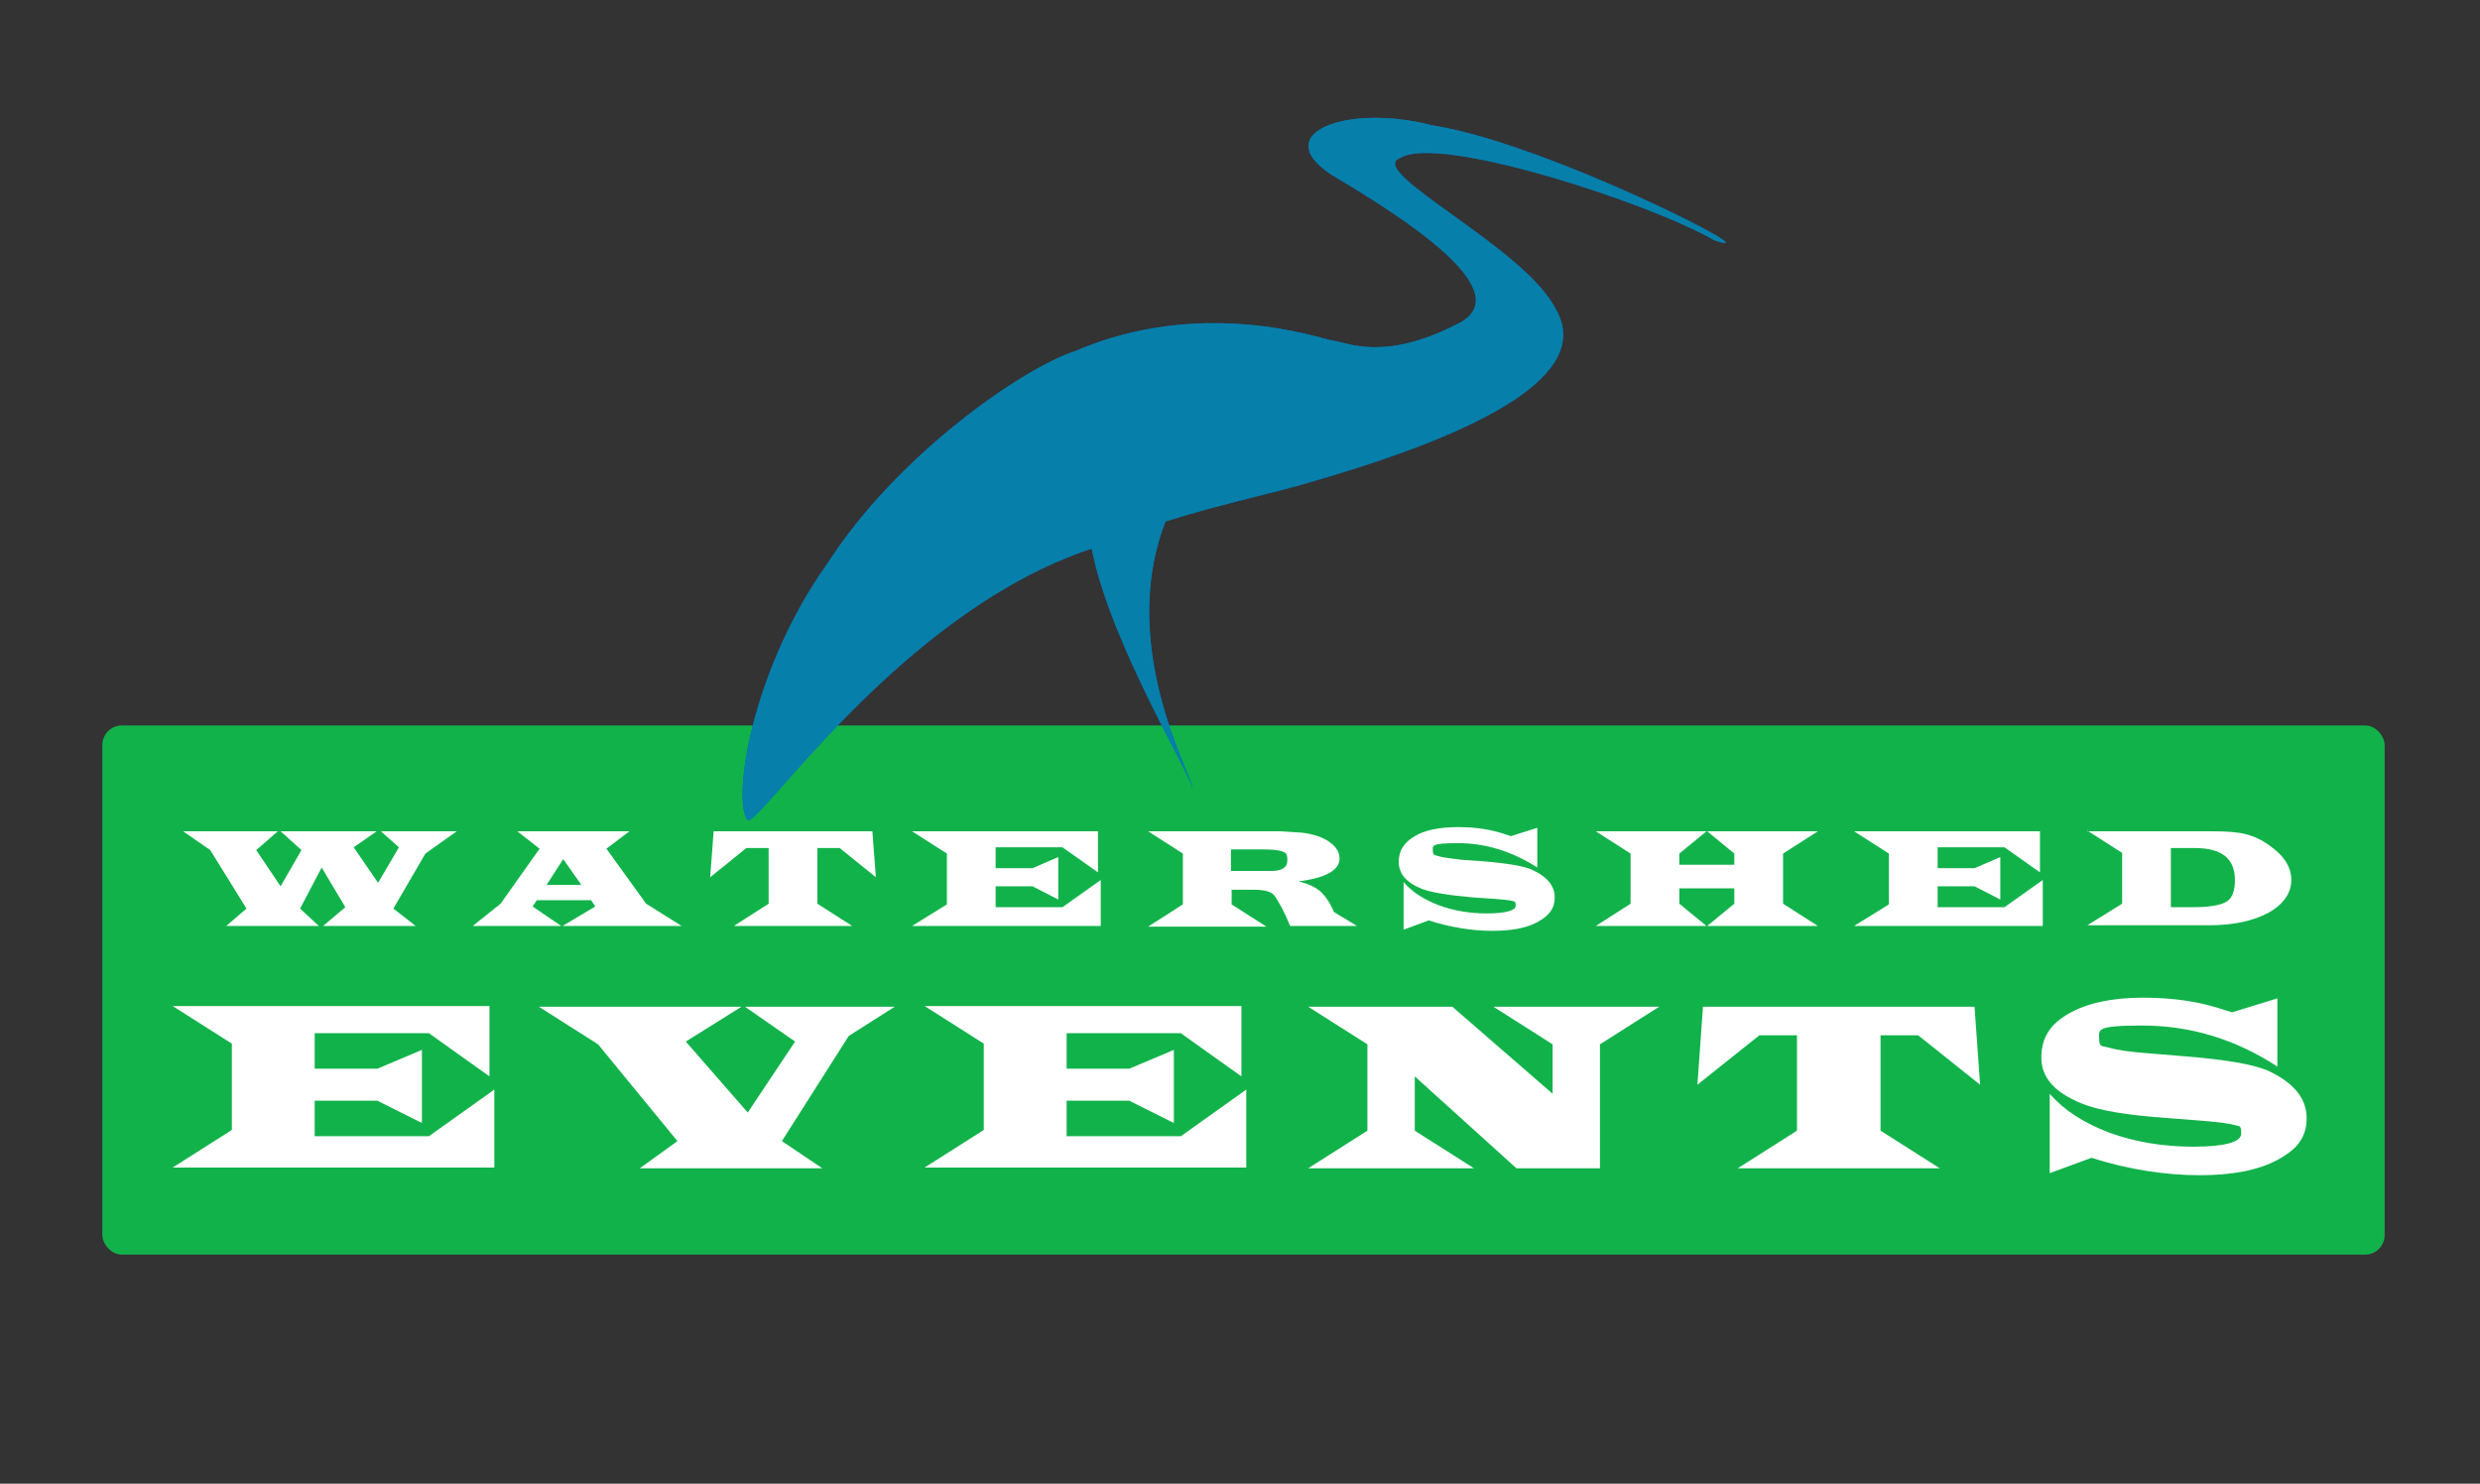 <?xml version="1.0" encoding="UTF-8"?>
<svg id="Layer_1" xmlns="http://www.w3.org/2000/svg" xmlns:xlink="http://www.w3.org/1999/xlink" version="1.1" viewBox="0 0 356.2 213.1">
  <rect x="0" y="0" width="356.2" height="213.1" fill="#333333" stroke="none"/>
  <!-- Generator: Adobe Illustrator 29.3.1, SVG Export Plug-In . SVG Version: 2.1.0 Build 151)  -->
  <defs>
    <style>
      .st0 {
        fill: none;
      }

      .st1 {
        fill: #077fab;
      }

      .st2 {
        fill: #0067b3;
      }

      .st3 {
        fill: #12b24b;
      }

      .st4 {
        fill: #fff;
      }

      .st5 {
        clip-path: url(#clippath);
      }
    </style>
    <clipPath id="clippath">
      <rect class="st0" x="106.7" y="16.9" width="141.3" height="163.3"/>
    </clipPath>
  </defs>
  <rect class="st3" x="14.7" y="104.2" width="327.8" height="76" rx="2.8" ry="2.8"/>
  <g class="st5">
    <path class="st2" d="M205.7,18c-12.3-3.2-23.7,1.2-14.3,7.2,9.6,5.7,27.7,17,17.6,21.5-10.3,5.2-15.4,2.5-17.7,2.2-1.8-.3-18.6-6.3-36.8,1.5-7.7,2.5-25.7,15-35.7,30.6-10.8,15.2-13.6,33.5-11.5,36.7,1,2.2,21.6-29.7,49.5-38.9,2.7,14,15.3,34.2,14.4,34.5,1.1-.2-11.1-19.6-3.8-38.4,8.2-2.6,15.8-4.1,21.3-5.8,24.9-7.2,40-15.5,34.8-24.6-4.3-8.9-27.5-19.9-22.4-21.8,5.5-3.5,36,6.5,45.1,11.8,9.6,3.3-24.1-14-40.5-16.5"/>
    <path class="st1" d="M205.7,18c-12.3-3.2-23.7,1.2-14.3,7.2,9.6,5.7,27.7,17,17.6,21.5-10.3,5.2-15.4,2.5-17.7,2.2-1.8-.3-18.6-6.3-36.8,1.5-7.7,2.5-25.7,15-35.7,30.6-10.8,15.2-13.6,33.5-11.5,36.7,1,2.2,21.6-29.7,49.5-38.9,2.7,14,15.3,34.2,14.4,34.5,1.1-.2-11.1-19.6-3.8-38.4,8.2-2.6,15.8-4.1,21.3-5.8,24.9-7.2,40-15.5,34.8-24.6-4.3-8.9-27.5-19.9-22.4-21.8,5.5-3.5,36,6.5,45.1,11.8,9.6,3.3-24.1-14-40.5-16.5"/>
  </g>
  <g>
    <path class="st4" d="M65.6,119.4l-4.5,3.2-4.6,7.9,3.2,2.5h-13.3l3.2-2.7-3.4-5.7-3.1,5.9,2.7,2.5h-13.3l2.9-2.5-5.2-8.4-3.9-2.7h13.6l-3.1,2.7,3.5,5.2,3-5.2-3-2.7h13.8l-3.3,2.3,3.5,5.1,3-5.1-2.6-2.3h11Z"/>
    <path class="st4" d="M90.4,119.4l-3.3,2.5,5.7,7.9,5.1,3.2h-17.1l4.7-2.8-.6-.9h-7.8l-.6.9,4.1,2.8h-12.7l4-3.2,5.6-7.9-3.2-2.5h16.1ZM80.9,123.4l-2.4,3.7h5l-2.6-3.7Z"/>
    <path class="st4" d="M125.3,119.4l.5,6.6-5.2-4.2h-3.2v8l5,3.2h-17l5-3.2v-8h-3.2l-5.2,4.2.5-6.6h22.9Z"/>
    <path class="st4" d="M157.7,119.4v5.9l-5.1-3.6h-9.6v3h5.3l3.7-1.6v6.1l-3.7-1.9h-5.3v3h9.6l5.5-3.9v6.6h-27.1l5-3.1v-7.3l-5-3.2h26.7Z"/>
    <path class="st4" d="M164.8,119.4h19s3.2.2,3.2.2c1.6.2,2.9.6,3.9,1.3,1,.7,1.5,1.5,1.5,2.4,0,1.7-2,2.8-5.9,3.3,1.3.3,2.4.8,3.1,1.4.7.6,1.4,1.6,2,3l3.3,2h-9.6c-.8-2-1.6-3.4-2.2-4.3-.4-.6-1.4-.9-2.9-.9h-3.3v2.1l5,3.2h-17l5-3.2v-7.3l-5-3.2ZM176.8,125.1h5.8c1.5,0,2.3-.5,2.3-1.5s-.2-1.1-.7-1.3-1.5-.3-2.9-.3h-4.5v3.1Z"/>
    <path class="st4" d="M201.6,133.5v-6.8c1.2,1.4,2.9,2.5,5,3.3,2.1.8,4.5,1.2,7,1.2s4.1-.4,4.1-1.1-.2-.6-.5-.7c-.4-.1-1.2-.2-2.6-.3l-3-.2c-3.5-.3-5.9-.7-7.3-1.2-2.3-.9-3.4-2.2-3.4-3.9s.8-2.8,2.3-3.7c1.5-.9,3.6-1.3,6.3-1.3s4.9.4,6.9,1.1l.6.2,3.8-1.2v5.7c-3.6-2.3-7.4-3.5-11.4-3.5s-3.6.4-3.6,1.1.3.6.9.8,1.7.3,3.3.5l2.9.2c3.6.3,6.1.7,7.3,1.3,2.1,1,3.1,2.3,3.1,3.9s-.8,2.6-2.4,3.5c-1.6.9-3.8,1.3-6.6,1.3s-6-.5-9.1-1.5l-3.5,1.3Z"/>
    <path class="st4" d="M245.2,119.4h15.9l-5,3.2v7.2l5,3.2h-15.9l3.9-3.2v-2.2h-7.9v2.2l3.9,3.2h-15.9l5-3.2v-7.2l-5-3.2h15.9l-3.9,3.2v1.6h7.9v-1.6l-3.9-3.2Z"/>
    <path class="st4" d="M293,119.4v5.9l-5.1-3.6h-9.6v3h5.3l3.7-1.6v6.1l-3.7-1.9h-5.3v3h9.6l5.5-3.9v6.6h-27.1l5-3.1v-7.3l-5-3.2h26.7Z"/>
    <path class="st4" d="M299.8,119.4h17.9c2,0,3.6.1,4.8.4,1.2.3,2.3.8,3.4,1.6,2.2,1.5,3.2,3.2,3.2,5s-1.1,3.5-3.3,4.7c-2.2,1.2-5.1,1.8-8.6,1.8h-17.4l5-3.1v-7.3l-5-3.2ZM311.8,130.3h3.3c2.3,0,3.9-.3,4.7-.8.8-.5,1.2-1.5,1.2-3.1,0-3.1-1.9-4.6-5.8-4.6h-3.4v8.5Z"/>
    <path class="st4" d="M70.3,144.6v10l-8.7-6.2h-16.4v5.1h9l6.4-2.7v10.5l-6.4-3.2h-9v5.1h16.4l9.4-6.7v11.2H24.8l8.5-5.4v-12.4l-8.5-5.4h45.5Z"/>
    <path class="st4" d="M128.5,144.6l-6.6,4.2-9.6,15.1,5.8,3.9h-26.2l5.4-3.9-11.4-13.9-8.5-5.4h29.1l-8,5,8.9,10.2,6.8-10.2-7.2-5h21.5Z"/>
    <path class="st4" d="M178.3,144.6v10l-8.7-6.2h-16.4v5.1h9l6.4-2.7v10.5l-6.4-3.2h-9v5.1h16.4l9.4-6.7v11.2h-46.2l8.5-5.4v-12.4l-8.5-5.4h45.5Z"/>
    <path class="st4" d="M208.6,144.6l14.4,12.5v-7.1l-8.5-5.4h23.8l-8.5,5.4v17.8h-12l-14.6-13.2v7.8l8.5,5.4h-23.8l8.5-5.4v-12.4l-8.5-5.4h20.7Z"/>
    <path class="st4" d="M283.6,144.6l.8,11.2-8.9-7.1h-5.4v13.7l8.5,5.4h-29l8.5-5.4v-13.7h-5.4l-8.9,7.1.8-11.2h39Z"/>
    <path class="st4" d="M294.4,168.7v-11.6c2.1,2.4,4.9,4.2,8.6,5.6,3.6,1.3,7.6,2,12,2s6.9-.6,6.9-1.9-.3-1-.9-1.2c-.6-.2-2.1-.4-4.4-.6l-5.1-.4c-5.9-.4-10.1-1.1-12.5-2.1-3.9-1.6-5.8-3.7-5.8-6.6s1.3-4.8,3.9-6.3,6.2-2.3,10.7-2.3,8.3.6,11.8,1.8l1,.3,6.5-2v9.8c-6.1-4-12.6-5.9-19.4-5.9s-6.2.6-6.2,1.9.5,1,1.5,1.3c1,.3,2.9.6,5.7.8l4.9.4c6.2.5,10.3,1.2,12.4,2.2,3.5,1.7,5.3,3.9,5.3,6.7s-1.4,4.5-4.2,6-6.5,2.2-11.2,2.2-10.2-.8-15.5-2.5l-6,2.2Z"/>
  </g>
</svg>